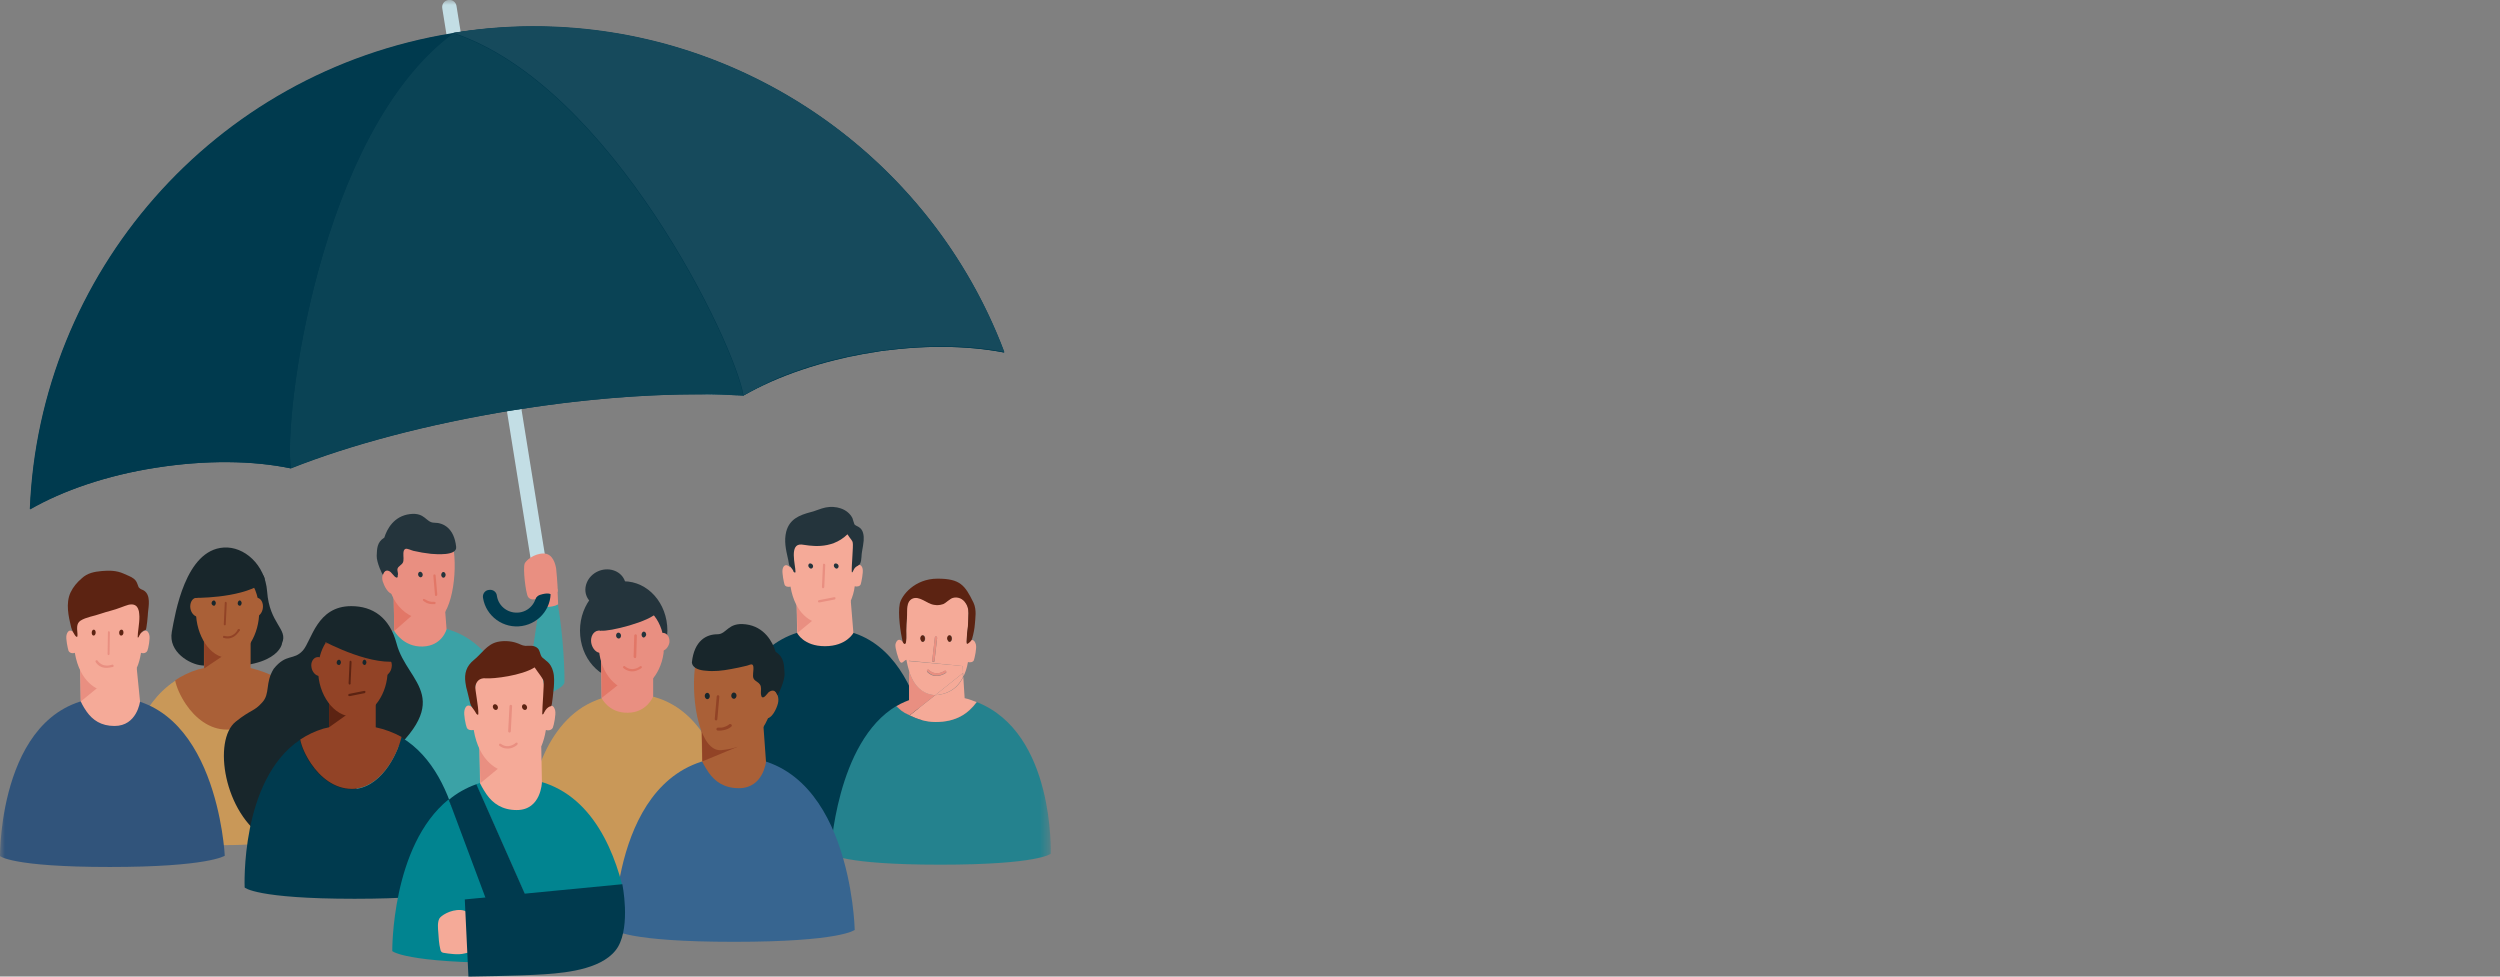 <svg width="256" height="100" viewBox="0 0 256 100" fill="none" xmlns="http://www.w3.org/2000/svg">
<rect x="0" y="0" width="256" height="100" fill="#808080" stroke="none"/>
<path d="M73.762 79.932C73.762 79.932 73.626 64.576 84.338 64.373C95.05 64.17 95.389 79.932 95.389 79.932C95.389 79.932 94.474 85.221 84.813 85.221C75.152 85.254 73.762 79.932 73.762 79.932Z" fill="#003A4E"/>
<path d="M87.118 61.526L81.559 60.949L81.626 64.814C81.626 64.814 82.27 66.17 84.474 66.17C86.677 66.17 87.389 64.814 87.389 64.814L87.118 61.526Z" fill="#F5AA98"/>
<path d="M81.559 60.949L81.66 64.814L85.762 61.424L81.559 60.949Z" fill="#E98F81"/>
<path d="M87.118 61.526C87.287 61.12 87.457 60.611 87.525 60.035C87.762 60.103 88.067 60.035 88.135 59.831C88.203 59.628 88.406 58.645 88.338 58.272C88.27 57.899 87.999 57.628 87.558 58.069C87.525 57.221 87.592 55.73 87.219 54.713C87.219 54.611 87.016 54.543 86.982 54.475C86.948 54.374 86.88 54.272 86.745 54.17C86.711 54.103 86.677 54.069 86.643 54.001C86.338 53.628 85.321 53.459 84.236 53.526C83.186 53.492 82.135 53.628 81.83 54.001C81.796 54.035 81.762 54.103 81.728 54.17C81.626 54.272 81.525 54.34 81.491 54.475C81.457 54.543 81.457 54.611 81.457 54.747C81.084 55.764 80.948 57.255 80.914 58.103C80.474 57.662 80.203 57.933 80.135 58.306C80.067 58.679 80.27 59.662 80.338 59.865C80.406 60.069 80.711 60.136 80.948 60.069C81.423 62.916 83.118 63.797 84.135 63.865H84.27C85.152 63.764 86.406 63.221 87.118 61.526Z" fill="#F5AA98"/>
<path d="M87.391 53.39C87.357 53.254 87.323 53.152 87.289 53.051C86.78 52.068 85.56 51.763 84.543 51.966C84.035 52.068 83.56 52.305 83.018 52.441C81.865 52.746 80.848 53.152 80.509 54.441C80.272 55.39 80.475 56.271 80.679 57.186C80.746 57.39 80.746 57.661 80.814 57.864C80.916 58.068 81.221 58.305 81.255 58.542C81.255 58.542 81.458 58.746 81.458 58.542C81.458 57.864 80.78 55.627 82.102 55.763C82.746 55.83 85.052 56.407 86.78 54.712C87.119 55.254 87.289 55.322 87.323 55.593C87.391 55.898 87.187 57.966 87.221 58.542C87.221 58.712 87.323 58.542 87.323 58.542C87.391 58.407 87.458 58.237 87.56 58.136C87.73 57.932 88.001 57.932 88.102 57.661C88.238 57.322 88.204 56.813 88.272 56.474C88.34 56.102 88.407 55.729 88.441 55.356C88.475 54.847 88.407 54.237 87.933 53.966C87.763 53.864 87.628 53.83 87.492 53.695C87.458 53.559 87.424 53.491 87.391 53.39Z" fill="#24343C"/>
<path d="M82.846 58.102C82.744 58 82.744 57.83 82.846 57.729C82.948 57.661 83.083 57.695 83.185 57.796C83.287 57.898 83.287 58.068 83.185 58.169C83.083 58.271 82.948 58.237 82.846 58.102Z" fill="#24343C"/>
<path d="M85.459 58.102C85.357 58 85.357 57.83 85.459 57.729C85.561 57.661 85.696 57.695 85.798 57.796C85.9 57.898 85.9 58.068 85.798 58.169C85.696 58.271 85.561 58.237 85.459 58.102Z" fill="#24343C"/>
<path d="M84.27 60.238C84.202 60.238 84.168 60.17 84.168 60.103L84.27 57.831C84.27 57.764 84.304 57.696 84.405 57.73C84.473 57.73 84.507 57.797 84.507 57.865L84.405 60.136C84.371 60.204 84.338 60.238 84.27 60.238Z" fill="#E98F81"/>
<mask id="mask0_1364_15096" style="mask-type:luminance" maskUnits="userSpaceOnUse" x="0" y="0" width="108" height="100">
<path d="M107.559 0H0V100H107.559V0Z" fill="white"/>
</mask>
<g mask="url(#mask0_1364_15096)">
<path d="M83.762 61.593C83.762 61.525 83.796 61.457 83.863 61.457L85.423 61.152C85.49 61.152 85.558 61.152 85.558 61.254C85.558 61.322 85.524 61.39 85.457 61.39L83.897 61.695C83.829 61.695 83.762 61.661 83.762 61.593Z" fill="#E98F81"/>
</g>
<mask id="mask1_1364_15096" style="mask-type:luminance" maskUnits="userSpaceOnUse" x="0" y="0" width="108" height="100">
<path d="M107.559 0H0V100H107.559V0Z" fill="white"/>
</mask>
<g mask="url(#mask1_1364_15096)">
<path d="M100.034 71.898C99.153 73.085 97.932 73.932 95.83 73.932C94.847 73.932 93.932 73.661 93.186 73.254C93.119 73.221 93.051 73.187 92.983 73.119C92.915 73.085 92.847 73.051 92.78 73.017C92.678 72.949 92.61 72.915 92.508 72.848C92.441 72.814 92.407 72.78 92.339 72.746C92.237 72.678 92.169 72.61 92.102 72.543L92 72.441C91.932 72.373 91.898 72.339 91.83 72.271C85.593 75.932 85.051 87.424 85.051 87.424C85.051 87.424 86.203 88.543 96.271 88.543C106.339 88.543 107.593 87.424 107.593 87.424C107.593 87.424 108.034 75.051 100.034 71.898Z" fill="#24828E"/>
</g>
<path d="M98.779 71.492L98.712 70.441L98.644 69.322C97.898 70.848 96.61 71.119 95.796 71.187H95.763L93.152 73.254C93.898 73.627 94.813 73.932 95.796 73.932C97.898 73.932 99.118 73.085 100 71.898C99.186 71.56 98.779 71.492 98.779 71.492Z" fill="#F5AA98"/>
<path d="M92.067 72.542L91.965 72.475L92.067 72.542Z" fill="#E8F1F5"/>
<path d="M92.748 73.05C92.646 72.983 92.578 72.949 92.477 72.881C92.578 72.915 92.646 72.983 92.748 73.05Z" fill="#C3DEE5"/>
<path d="M91.966 72.474C91.899 72.406 91.865 72.373 91.797 72.305C91.865 72.339 91.933 72.406 91.966 72.474Z" fill="#C3DEE5"/>
<path d="M95.763 71.186C94.882 71.118 93.695 70.643 93.085 68.711V70.982V71.694C93.085 71.694 92.339 71.965 91.797 72.304C91.865 72.372 91.899 72.406 91.966 72.474L92.068 72.575C92.136 72.643 92.238 72.711 92.305 72.779C92.339 72.813 92.407 72.847 92.475 72.88C92.576 72.948 92.644 73.016 92.746 73.05C92.814 73.084 92.882 73.118 92.949 73.152C93.017 73.186 93.085 73.219 93.153 73.253L95.763 71.186Z" fill="#E98F81"/>
<path d="M94.509 65.051C94.645 65.051 94.746 65.187 94.746 65.39C94.746 65.559 94.645 65.729 94.509 65.729C94.374 65.729 94.272 65.593 94.272 65.39C94.272 65.221 94.374 65.051 94.509 65.051ZM95.73 65.288C95.73 65.221 95.797 65.153 95.865 65.187C95.933 65.187 95.967 65.254 95.967 65.322L95.696 67.695C95.696 67.763 95.628 67.797 95.56 67.797C95.492 67.797 95.458 67.729 95.458 67.661L95.73 65.288ZM97.255 65.051C97.391 65.051 97.492 65.221 97.492 65.39C97.492 65.559 97.391 65.729 97.255 65.729C97.119 65.729 97.018 65.559 97.018 65.39C97.018 65.221 97.119 65.051 97.255 65.051ZM98.577 68.204L98.645 69.288C98.848 68.882 99.018 68.407 99.119 67.797C99.357 67.865 99.662 67.797 99.73 67.593C99.797 67.39 100.035 66.373 99.933 66C99.865 65.729 99.696 65.458 99.424 65.559C99.391 65.627 99.323 65.661 99.221 65.763C99.052 65.898 98.984 65.932 98.984 65.661C98.984 65.458 99.018 65.254 99.018 65.051C99.018 64.746 99.119 64.407 99.119 64.068C99.153 63.763 99.153 63.424 99.153 63.119C99.187 62.61 99.187 62.17 98.882 61.695C98.611 61.254 98.103 61.051 97.594 61.153C97.289 61.221 96.882 61.695 96.577 61.797C96.238 61.898 95.967 61.932 95.628 61.865C94.916 61.763 94.136 60.882 93.391 61.254C92.746 61.559 92.882 62.373 92.882 62.983C92.848 63.39 92.814 63.763 92.814 64.17C92.78 64.678 92.848 65.153 92.78 65.661C92.746 65.966 92.577 65.966 92.475 65.729C92.035 65.288 91.797 65.593 91.696 65.966C91.628 66.339 92.001 67.458 92.103 67.661C92.34 68.136 92.543 67.627 92.814 67.559C92.882 67.966 92.984 68.339 93.085 68.678V67.661L98.577 68.204Z" fill="#F5AA98"/>
<path d="M98.609 68.916L95.762 71.187C96.575 71.12 97.863 70.848 98.609 69.323L98.541 68.238L98.609 68.916Z" fill="#F5AA98"/>
<path d="M94.95 68.611C94.984 68.577 95.086 68.543 95.12 68.611C95.866 69.322 96.679 68.712 96.713 68.712C96.781 68.678 96.849 68.678 96.882 68.746C96.916 68.814 96.916 68.882 96.849 68.916C96.849 68.916 96.476 69.187 96.001 69.221C95.662 69.255 95.289 69.153 94.95 68.814C94.916 68.746 94.882 68.678 94.95 68.611ZM95.73 71.187H95.764L98.611 68.916L98.578 68.204L93.086 67.695V68.712C93.696 70.678 94.882 71.119 95.73 71.187Z" fill="#F5AA98"/>
<path d="M99.693 61.728C98.812 59.932 98.337 59.254 95.998 59.254C93.659 59.254 92.303 60.983 92.134 61.83C91.931 62.847 92.202 64.745 92.439 65.728L92.473 65.796C92.575 66 92.744 66 92.778 65.728C92.846 65.254 92.778 64.745 92.812 64.237C92.812 63.83 92.88 63.423 92.88 63.05C92.914 62.474 92.778 61.661 93.388 61.322C94.134 60.949 94.914 61.83 95.626 61.932C95.998 62 96.236 61.966 96.575 61.864C96.846 61.762 97.287 61.288 97.592 61.22C98.1 61.084 98.609 61.322 98.88 61.762C99.185 62.203 99.185 62.644 99.151 63.186C99.151 63.525 99.117 63.83 99.117 64.135C99.083 64.44 99.015 64.779 99.015 65.118C99.015 65.322 98.981 65.525 98.981 65.728C98.981 66 99.049 65.966 99.219 65.83C99.32 65.728 99.388 65.695 99.422 65.627C99.49 65.559 99.524 65.491 99.558 65.356C99.693 64.881 99.795 64.373 99.829 63.898C99.863 63.322 100.032 62.474 99.693 61.728Z" fill="#5C2312"/>
<path d="M97.222 65.729C97.357 65.729 97.459 65.593 97.459 65.39C97.459 65.186 97.357 65.051 97.222 65.051C97.086 65.051 96.984 65.186 96.984 65.39C97.018 65.559 97.12 65.729 97.222 65.729Z" fill="#5C2312"/>
<path d="M94.476 65.729C94.611 65.729 94.713 65.593 94.713 65.39C94.713 65.22 94.611 65.051 94.476 65.051C94.34 65.051 94.238 65.186 94.238 65.39C94.272 65.593 94.374 65.729 94.476 65.729Z" fill="#5C2312"/>
<path d="M95.559 67.763C95.626 67.763 95.694 67.729 95.694 67.661L95.966 65.288C95.966 65.22 95.932 65.152 95.864 65.152C95.796 65.152 95.728 65.186 95.728 65.254L95.457 67.627C95.457 67.695 95.491 67.763 95.559 67.763Z" fill="#E98F81"/>
<path d="M95.998 69.186C96.473 69.153 96.846 68.881 96.846 68.881C96.913 68.847 96.913 68.78 96.879 68.712C96.846 68.644 96.778 68.644 96.71 68.678C96.676 68.712 95.863 69.288 95.117 68.576C95.083 68.542 94.981 68.542 94.947 68.576C94.913 68.61 94.913 68.712 94.947 68.746C95.32 69.119 95.693 69.22 95.998 69.186Z" fill="#E98F81"/>
<path d="M57.154 61.898L57.086 60.305L55.255 60.406L55.188 63.186L57.154 61.898Z" fill="#E98F81"/>
<path d="M68.34 64.576C68.34 61.763 66.34 59.525 63.865 59.525C61.391 59.525 59.391 61.797 59.391 64.576C59.391 67.39 61.391 69.627 63.865 69.627C66.34 69.627 68.34 67.356 68.34 64.576Z" fill="#24343C"/>
<path d="M63.931 59.356C63.49 58.407 62.27 58.034 61.219 58.508C60.168 58.983 59.66 60.169 60.1 61.119C60.541 62.068 61.761 62.441 62.812 61.966C63.863 61.492 64.372 60.305 63.931 59.356Z" fill="#24343C"/>
<path d="M55.222 62.102L53.73 72C53.73 72 57.764 70.712 57.798 69.865C57.832 69.017 57.697 65.085 57.12 61.898C56.442 62.305 55.222 62.102 55.222 62.102Z" fill="#3BA2A6"/>
<path d="M12.475 83.694C12.475 83.694 11.729 68.508 23.085 68.203C33.797 67.931 34.102 83.694 34.102 83.694C34.102 83.694 32.644 86.542 22.983 86.542C13.322 86.542 12.475 83.694 12.475 83.694Z" fill="#C99858"/>
<path d="M20.643 68.135C19.457 68.034 17.219 66.779 17.592 64.712C17.931 62.847 18.982 56.305 22.914 56.068C24.982 55.932 27.151 57.796 27.355 60.576C27.592 63.898 29.524 64.406 28.88 65.864C28.914 65.83 28.541 68.881 20.643 68.135Z" fill="#18262B"/>
<path d="M25.662 68.406V65.457H24.239H23.323H23.222H20.883V68.406L20.306 68.542C19.425 68.813 18.645 69.186 17.934 69.66C18.069 70.372 18.476 71.287 19.052 72.135C19.968 73.491 21.425 74.711 23.222 74.711C26.069 74.711 27.866 71.321 28.306 69.389C27.527 68.983 26.645 68.644 25.662 68.406Z" fill="#AA6037"/>
<path d="M20.883 65.322L20.917 68.441L25.018 65.695L20.883 65.322Z" fill="#924326"/>
<path d="M26.543 62.61C26.543 60.136 25.085 58.102 23.288 58.102C22.238 58.102 21.322 58.779 20.746 59.83C20.814 59.83 20.916 59.83 21.017 59.83C21.017 59.83 20.882 59.695 20.882 62.915C20.882 66.237 22.577 67.356 23.593 67.356C25.255 67.118 26.543 64.949 26.543 62.61Z" fill="#AA6037"/>
<path d="M26.916 62.272C26.984 61.764 26.747 61.289 26.374 61.221C26.171 61.187 25.933 61.289 25.798 61.492H25.866C25.866 61.492 25.899 61.459 25.798 62.136C25.696 62.815 26.001 63.086 26.137 63.154C26.51 63.154 26.849 62.781 26.916 62.272Z" fill="#AA6037"/>
<path d="M19.492 62.272C19.424 61.764 19.662 61.289 20.034 61.221C20.238 61.187 20.475 61.289 20.611 61.492H20.543C20.543 61.492 20.509 61.459 20.611 62.136C20.712 62.815 20.407 63.086 20.272 63.154C19.933 63.154 19.56 62.781 19.492 62.272Z" fill="#AA6037"/>
<path d="M21.016 62.643C21.016 59.457 21.016 59.83 21.016 59.83C20.914 59.83 20.846 59.83 20.744 59.83C20.304 60.576 20.066 61.559 20.066 62.609C20.066 65.084 21.524 67.355 23.321 67.355C23.422 67.355 23.49 67.355 23.592 67.321C22.473 67.321 21.016 65.965 21.016 62.643Z" fill="#AA6037"/>
<path d="M19.832 61.221C19.832 61.221 24.374 61.322 26.781 59.797C28.204 58.916 24.408 57.085 24.408 57.085C24.408 57.085 21.696 56.204 20.645 57.492C19.594 58.78 19.832 61.221 19.832 61.221Z" fill="#18262B"/>
<path d="M24.34 61.796C24.34 61.66 24.408 61.525 24.509 61.491C24.611 61.457 24.713 61.559 24.747 61.728C24.747 61.864 24.679 61.999 24.577 62.033C24.442 62.033 24.34 61.932 24.34 61.796Z" fill="#18262B"/>
<path d="M21.66 61.796C21.66 61.66 21.728 61.525 21.863 61.491C21.965 61.457 22.067 61.559 22.101 61.728C22.101 61.864 22.033 61.999 21.931 62.033C21.796 62.033 21.694 61.932 21.66 61.796Z" fill="#18262B"/>
<path d="M23.016 64.034C22.948 64.034 22.914 63.966 22.914 63.932L23.016 61.729C23.016 61.661 23.05 61.627 23.117 61.627C23.185 61.627 23.219 61.695 23.219 61.763L23.117 63.932C23.117 64 23.084 64.034 23.016 64.034Z" fill="#924326"/>
<path d="M23.964 65.186C23.693 65.355 23.354 65.457 22.913 65.322C22.845 65.322 22.811 65.254 22.845 65.186C22.845 65.118 22.913 65.084 22.981 65.118C23.93 65.355 24.337 64.508 24.337 64.474C24.371 64.406 24.439 64.406 24.506 64.406C24.574 64.44 24.574 64.508 24.574 64.576C24.54 64.542 24.337 64.949 23.964 65.186Z" fill="#924326"/>
<path d="M32.34 79.899C32.34 79.899 32.238 64.712 42.916 64.136C53.628 63.56 53.967 79.899 53.967 79.899C53.967 79.899 52.747 82.916 43.086 82.916C33.391 82.916 32.34 79.899 32.34 79.899Z" fill="#3BA2A6"/>
<path d="M45.491 61.322L40.305 60.746L40.373 64.611C40.373 64.611 41.288 66.272 43.288 66.204C45.288 66.136 45.728 64.441 45.728 64.441L45.491 61.322Z" fill="#E98F81"/>
<path d="M40.305 60.746L40.373 64.611L44.237 61.221L40.305 60.746Z" fill="#E27767"/>
<path d="M44.171 63.627C40.442 63.288 39.798 60.543 39.493 58.475C39.289 57.153 39.391 54.238 42.103 53.967C44.849 53.695 46.239 54 46.476 56.407C46.849 59.492 46.001 63.797 44.171 63.627Z" fill="#E98F81"/>
<path d="M40.306 60.813C39.764 60.915 39.324 59.966 39.188 59.525C39.052 59.051 39.222 58.61 39.527 58.339C40.035 57.898 40.51 58.779 40.442 59.525C40.442 60.271 40.781 60.745 40.306 60.813Z" fill="#E98F81"/>
<path d="M44.676 61.018C44.744 61.018 44.778 60.95 44.778 60.882L44.608 58.916C44.608 58.848 44.541 58.815 44.473 58.815C44.405 58.815 44.371 58.882 44.371 58.95L44.541 60.916C44.541 60.984 44.575 61.052 44.676 61.018Z" fill="#E27767"/>
<path d="M45.627 58.916C45.661 58.78 45.559 58.611 45.458 58.577C45.322 58.543 45.22 58.645 45.186 58.814C45.152 58.95 45.254 59.119 45.356 59.153C45.491 59.187 45.593 59.085 45.627 58.916Z" fill="#24343C"/>
<path d="M43.287 58.848C43.287 58.712 43.185 58.577 43.05 58.543C42.914 58.543 42.812 58.645 42.812 58.814C42.812 58.95 42.914 59.085 43.05 59.119C43.185 59.119 43.287 59.017 43.287 58.848Z" fill="#24343C"/>
<path d="M40.745 59.051C40.575 59.39 40.169 58.712 39.999 58.577C39.66 58.306 39.355 58.407 39.22 58.848C39.186 58.95 38.542 57.56 38.575 56.916C38.609 56.238 38.575 55.526 39.355 55.051C39.626 54.17 40.338 52.848 41.965 52.645C43.559 52.441 43.593 53.526 44.474 53.526C45.423 53.526 46.508 54.102 46.711 56.001C46.813 56.95 44.609 56.746 44.135 56.712C43.525 56.645 42.914 56.543 42.338 56.407C42.169 56.373 41.694 56.136 41.525 56.204C41.22 56.306 41.321 56.916 41.321 57.153C41.321 57.56 41.287 57.661 40.948 57.933C40.44 58.306 40.881 58.543 40.711 59.017L40.745 59.051Z" fill="#24343C"/>
<path d="M43.492 61.355C43.831 61.593 44.204 61.627 44.204 61.627C44.306 61.627 44.374 61.627 44.476 61.627C44.543 61.627 44.611 61.661 44.611 61.728C44.611 61.796 44.577 61.864 44.51 61.864C44.408 61.864 44.34 61.864 44.272 61.864C43.899 61.864 43.662 61.728 43.594 61.694L43.56 61.661C43.492 61.627 43.425 61.593 43.357 61.525C43.289 61.491 43.289 61.423 43.323 61.355C43.357 61.322 43.425 61.322 43.492 61.355Z" fill="#E27767"/>
<path d="M64.307 71.051C63.324 71.085 62.442 71.221 61.629 71.492C60.917 71.729 60.273 72.034 59.663 72.407C57.324 73.899 55.9 76.407 55.053 78.916C53.697 82.882 53.73 86.848 53.73 86.848C53.73 86.848 54.985 91.695 64.646 91.695C74.307 91.695 75.358 86.848 75.358 86.848C75.358 86.848 75.019 70.814 64.307 71.051Z" fill="#C99858"/>
<path d="M66.883 68.305L61.527 66.102L61.595 71.457C61.595 71.457 62.307 73.017 64.273 72.983C66.239 72.983 66.883 71.322 66.883 71.322V68.305Z" fill="#E98F81"/>
<path d="M61.559 66.644L61.626 71.458L65.728 68.204L61.559 66.644Z" fill="#E27767"/>
<path d="M68 66.135C68 63.762 66.508 61.83 64.644 61.83C63.559 61.83 62.61 62.474 62 63.491C62.068 63.491 62.169 63.491 62.271 63.491C62.271 63.491 62.136 63.355 62.136 66.44C62.136 69.627 63.898 70.677 64.915 70.677C66.644 70.44 68 68.373 68 66.135Z" fill="#E98F81"/>
<path d="M68.543 65.83C68.611 65.322 68.373 64.881 67.966 64.813C67.729 64.779 67.526 64.881 67.356 65.05H67.424C67.424 65.05 67.458 65.016 67.356 65.661C67.254 66.339 67.56 66.576 67.729 66.644C68.102 66.677 68.441 66.271 68.543 65.83Z" fill="#E98F81"/>
<path d="M62.303 66.169C62.303 63.118 62.303 63.491 62.303 63.491C62.202 63.491 62.1 63.491 62.032 63.491C61.592 64.203 61.32 65.152 61.32 66.135C61.32 68.508 62.846 70.677 64.744 70.677C64.846 70.677 64.947 70.677 65.015 70.644C63.829 70.644 62.303 69.322 62.303 66.169Z" fill="#E98F81"/>
<path d="M65.048 67.39C65.116 67.39 65.15 67.322 65.15 67.254L65.218 65.085C65.218 65.017 65.15 64.949 65.082 64.949C65.014 64.949 64.947 65.017 64.947 65.085L64.879 67.254C64.879 67.322 64.947 67.39 65.048 67.39Z" fill="#E27767"/>
<path d="M66.17 65.018C66.17 64.849 66.102 64.713 65.966 64.679C65.831 64.645 65.729 64.781 65.695 64.95C65.695 65.12 65.763 65.255 65.899 65.289C66 65.289 66.136 65.154 66.17 65.018Z" fill="#24343C"/>
<path d="M63.594 65.084C63.594 64.915 63.459 64.779 63.323 64.779C63.188 64.779 63.086 64.915 63.086 65.084C63.086 65.254 63.221 65.389 63.357 65.389C63.493 65.389 63.594 65.254 63.594 65.084Z" fill="#24343C"/>
<path d="M60.543 65.831C60.441 65.221 60.746 64.644 61.255 64.577C61.526 64.543 61.831 64.644 62.034 64.882H61.967C61.967 64.882 61.899 64.848 62.034 65.627C62.17 66.441 61.763 66.746 61.56 66.848C61.085 66.916 60.645 66.407 60.543 65.831Z" fill="#E98F81"/>
<path d="M64.849 68.745C64.544 68.779 64.205 68.711 63.832 68.406C63.798 68.372 63.764 68.304 63.832 68.236C63.866 68.203 63.934 68.169 64.002 68.236C64.747 68.847 65.493 68.27 65.527 68.236C65.561 68.203 65.663 68.203 65.697 68.236C65.73 68.27 65.73 68.372 65.697 68.406C65.629 68.44 65.29 68.711 64.849 68.745Z" fill="#E27767"/>
<path d="M62.914 95.221C62.914 95.221 62.745 77.764 74.948 77.493C87.151 77.255 87.524 95.221 87.524 95.221C87.524 95.221 86.135 96.442 75.151 96.442C64.168 96.442 62.914 95.221 62.914 95.221Z" fill="#376590"/>
<path d="M78.167 74.237L71.828 73.559L71.896 77.965C71.896 77.965 72.133 78.474 72.574 79.118C73.218 80.033 74.167 80.711 75.659 80.711C78.167 80.711 78.438 77.999 78.438 77.999L78.167 74.237Z" fill="#AA6037"/>
<path d="M71.828 73.559L71.93 77.965L75.523 76.474L71.828 73.559Z" fill="#924326"/>
<path d="M73.864 76.814C78.203 76.407 78.983 73.221 79.322 70.814C79.559 69.254 79.458 65.865 76.271 65.559C73.085 65.254 71.458 65.627 71.153 68.407C70.746 72 71.729 77.017 73.864 76.814Z" fill="#AA6037"/>
<path d="M78.371 73.559C79.016 73.695 79.524 72.576 79.66 72.034C79.795 71.492 79.626 70.983 79.253 70.644C78.643 70.136 78.1 71.153 78.168 72C78.236 72.881 77.795 73.458 78.371 73.559Z" fill="#AA6037"/>
<path d="M73.289 73.762C73.221 73.762 73.188 73.694 73.188 73.626L73.391 71.321C73.391 71.253 73.459 71.186 73.526 71.186C73.594 71.186 73.662 71.253 73.662 71.321L73.459 73.626C73.459 73.728 73.391 73.796 73.289 73.762Z" fill="#924326"/>
<path d="M72.171 71.323C72.137 71.153 72.238 70.984 72.374 70.95C72.51 70.916 72.645 71.018 72.679 71.221C72.713 71.391 72.611 71.56 72.476 71.594C72.34 71.628 72.204 71.492 72.171 71.323Z" fill="#18262B"/>
<path d="M74.879 71.253C74.879 71.084 74.981 70.914 75.15 70.914C75.286 70.914 75.421 71.05 75.421 71.219C75.421 71.389 75.32 71.558 75.15 71.558C75.014 71.558 74.879 71.422 74.879 71.253Z" fill="#18262B"/>
<path d="M78 71.356C78.204 71.593 78.543 71.051 78.712 70.881C79.119 70.576 79.458 70.712 79.593 71.186C79.627 71.288 80.407 69.695 80.339 68.915C80.271 68.136 80.339 67.322 79.424 66.746C79.119 65.729 78.271 64.169 76.373 63.932C74.509 63.695 74.441 64.949 73.458 64.949C72.339 64.949 71.085 65.593 70.848 67.831C70.915 68.475 71.729 68.644 72.237 68.678C73.119 68.78 74 68.678 74.882 68.508C75.424 68.407 75.932 68.305 76.475 68.169C76.644 68.136 76.983 67.932 77.085 68.102C77.221 68.305 77.119 68.746 77.119 68.949C77.085 69.39 77.119 69.559 77.492 69.797C77.797 70 77.932 70.169 77.932 70.542C77.932 70.746 77.898 70.949 77.932 71.153C77.966 71.288 78 71.356 78 71.356Z" fill="#18262B"/>
<path d="M74.677 74.17C74.305 74.475 73.864 74.509 73.864 74.509C73.762 74.509 73.661 74.509 73.525 74.509C73.457 74.509 73.389 74.543 73.356 74.644C73.356 74.712 73.389 74.78 73.491 74.814C73.593 74.814 73.694 74.814 73.796 74.814C74.203 74.78 74.542 74.644 74.576 74.61L74.644 74.576C74.711 74.543 74.813 74.475 74.881 74.407C74.949 74.373 74.949 74.272 74.915 74.204C74.813 74.136 74.745 74.102 74.677 74.17Z" fill="#924326"/>
<path d="M27.288 85.933C22.915 83.323 21.763 75.797 24.136 73.899C25.695 72.645 26 72.882 26.847 71.933C27.695 71.017 27.119 69.933 28.034 68.475C29.322 66.882 30.068 67.662 31.017 66.611C31.932 65.56 32.441 62.068 35.966 62.068C38.169 62.068 39.898 63.221 40.61 65.899C41.695 70.102 47.186 71.492 38.373 78.577C35.22 81.153 35.593 85.763 27.288 85.933Z" fill="#18262B"/>
<path d="M41.085 75.492C40.645 77.424 38.882 80.814 36.001 80.814C33.051 80.814 31.085 77.594 30.712 75.763C24.577 79.899 25.052 90.882 25.052 90.882C25.052 90.882 26.204 92.035 36.306 92.035C46.407 92.035 47.662 90.882 47.662 90.882C47.662 90.882 47.696 79.424 41.085 75.492Z" fill="#003A4E"/>
<path d="M38.475 74.475V71.525H37.051H36.136H36.034H33.695V74.475L33.119 74.61C32.238 74.881 31.458 75.254 30.746 75.729C30.882 76.441 31.288 77.356 31.865 78.203C32.78 79.559 34.238 80.78 36.034 80.78C38.882 80.78 40.678 77.39 41.119 75.458C40.305 75.017 39.424 74.678 38.475 74.475Z" fill="#924326"/>
<path d="M33.695 71.186V74.474L37.797 71.558L33.695 71.186Z" fill="#5C2312"/>
<path d="M39.696 68.643C39.696 66.169 38.103 64.135 36.103 64.135C34.95 64.135 33.933 64.813 33.289 65.864C33.391 65.864 33.459 65.864 33.56 65.864C33.56 65.864 33.391 65.728 33.391 68.948C33.391 72.27 35.289 73.389 36.374 73.389C38.238 73.152 39.696 71.016 39.696 68.643Z" fill="#924326"/>
<path d="M40.102 68.338C40.204 67.83 39.933 67.356 39.526 67.288C39.289 67.254 39.051 67.356 38.882 67.559H38.95C38.95 67.559 38.984 67.525 38.882 68.203C38.78 68.881 39.119 69.152 39.289 69.22C39.662 69.22 40.035 68.813 40.102 68.338Z" fill="#924326"/>
<path d="M31.896 68.338C31.795 67.83 32.066 67.356 32.473 67.288C32.71 67.254 32.947 67.356 33.117 67.559H33.049C33.049 67.559 33.015 67.525 33.117 68.203C33.218 68.881 32.88 69.152 32.71 69.22C32.337 69.22 31.964 68.813 31.896 68.338Z" fill="#924326"/>
<path d="M33.595 68.678C33.595 65.492 33.595 65.865 33.595 65.865C33.493 65.865 33.392 65.865 33.324 65.865C32.849 66.611 32.578 67.594 32.578 68.645C32.578 71.119 34.171 73.39 36.171 73.39C36.273 73.39 36.375 73.39 36.476 73.356C35.188 73.39 33.595 72.001 33.595 68.678Z" fill="#924326"/>
<path d="M32.508 65.323C32.508 65.323 36.779 67.764 39.965 67.764C41.864 67.764 39.321 64.442 39.321 64.442C39.321 64.442 37.254 62.408 35.457 62.882C33.728 63.357 32.508 65.323 32.508 65.323Z" fill="#18262B"/>
<path d="M37.117 67.864C37.117 67.729 37.185 67.593 37.287 67.559C37.388 67.525 37.49 67.627 37.524 67.796C37.524 67.932 37.456 68.068 37.355 68.102C37.253 68.102 37.117 68 37.117 67.864Z" fill="#18262B"/>
<path d="M34.473 67.864C34.473 67.729 34.54 67.593 34.676 67.559C34.778 67.525 34.879 67.627 34.913 67.796C34.913 67.932 34.846 68.068 34.744 68.102C34.574 68.102 34.473 68 34.473 67.864Z" fill="#18262B"/>
<path d="M35.797 70.101C35.729 70.101 35.695 70.033 35.695 69.965L35.797 67.762C35.797 67.694 35.831 67.66 35.899 67.66C35.967 67.66 36 67.728 36 67.796L35.899 69.965C35.933 70.033 35.865 70.101 35.797 70.101Z" fill="#5C2312"/>
<mask id="mask2_1364_15096" style="mask-type:luminance" maskUnits="userSpaceOnUse" x="0" y="0" width="108" height="100">
<path d="M107.559 0H0V100H107.559V0Z" fill="white"/>
</mask>
<g mask="url(#mask2_1364_15096)">
<path d="M35.66 71.187C35.66 71.119 35.694 71.051 35.762 71.051L37.287 70.746C37.355 70.746 37.423 70.746 37.423 70.848C37.423 70.916 37.389 70.983 37.321 70.983L35.796 71.288C35.728 71.288 35.66 71.255 35.66 71.187Z" fill="#5C2312"/>
</g>
<mask id="mask3_1364_15096" style="mask-type:luminance" maskUnits="userSpaceOnUse" x="0" y="0" width="108" height="100">
<path d="M107.559 0H0V100H107.559V0Z" fill="white"/>
</mask>
<g mask="url(#mask3_1364_15096)">
<path d="M55.423 59.323C55.017 59.39 54.644 59.119 54.576 58.712L45.288 0.848C45.22 0.441 45.491 0.068 45.898 0.001C46.305 -0.067 46.678 0.204 46.745 0.611L56.067 58.475C56.101 58.882 55.83 59.255 55.423 59.323Z" fill="#C3DEE5"/>
</g>
<mask id="mask4_1364_15096" style="mask-type:luminance" maskUnits="userSpaceOnUse" x="0" y="0" width="108" height="100">
<path d="M107.559 0H0V100H107.559V0Z" fill="white"/>
</mask>
<g mask="url(#mask4_1364_15096)">
<path d="M53.46 64.102C51.561 64.407 49.765 63.118 49.46 61.22C49.392 60.813 49.663 60.441 50.07 60.407C50.477 60.339 50.849 60.61 50.883 61.017C51.053 62.136 52.104 62.881 53.222 62.712C54.341 62.542 55.087 61.491 54.917 60.373C54.849 59.966 55.121 59.593 55.527 59.559C55.934 59.491 56.307 59.763 56.341 60.169C56.646 62.034 55.358 63.797 53.46 64.102Z" fill="#003A4E"/>
</g>
<mask id="mask5_1364_15096" style="mask-type:luminance" maskUnits="userSpaceOnUse" x="0" y="0" width="108" height="100">
<path d="M107.559 0H0V100H107.559V0Z" fill="white"/>
</mask>
<g mask="url(#mask5_1364_15096)">
<path d="M15.932 47.899C21.085 47.085 25.898 47.153 29.797 47.967C35.864 45.56 43.797 43.424 52.61 42.001C61.424 40.577 69.627 40.136 76.135 40.509C79.559 38.543 84.135 36.95 89.288 36.102C94.305 35.289 99.017 35.357 102.847 36.102C94.373 13.594 71.017 -0.576 46.373 3.39C21.729 7.357 4 28.136 3.051 52.136C6.441 50.238 10.915 48.679 15.932 47.899Z" fill="#003A4E"/>
</g>
<path d="M76.135 40.475C74.677 40.408 73.152 40.34 71.559 40.34C73.152 40.374 74.677 40.408 76.135 40.475ZM86.576 36.611C86.677 36.577 86.745 36.577 86.847 36.543C87.626 36.374 88.44 36.238 89.254 36.102C89.728 36.035 90.203 35.967 90.677 35.899C90.745 35.899 90.813 35.899 90.881 35.865C90.338 35.933 89.83 36.001 89.287 36.102C88.338 36.238 87.457 36.408 86.576 36.611Z" fill="white"/>
<path d="M3.051 52.135C4.034 28.135 21.763 7.355 46.373 3.389C49.153 2.948 51.898 2.711 54.61 2.711C61.525 2.711 68.169 4.101 74.305 6.643C68.203 4.101 61.525 2.711 54.644 2.711C51.932 2.711 49.153 2.914 46.407 3.389C62.644 8.779 75.322 35.355 76.135 40.508C74.678 40.44 73.153 40.372 71.559 40.372C65.966 40.372 59.458 40.88 52.61 41.999C52.373 42.033 52.169 42.067 51.932 42.101C43.39 43.525 35.695 45.592 29.797 47.931C28.983 42.779 32.644 13.592 46.407 3.389C21.763 7.355 4.034 28.135 3.051 52.135ZM76.135 40.474C77.017 39.965 77.932 39.491 78.949 39.05C77.932 39.525 76.983 39.999 76.135 40.474ZM86.847 36.541C87.627 36.372 88.441 36.236 89.254 36.101C88.441 36.236 87.661 36.372 86.847 36.541Z" fill="#0A4355"/>
<mask id="mask6_1364_15096" style="mask-type:luminance" maskUnits="userSpaceOnUse" x="0" y="0" width="108" height="100">
<path d="M107.559 0H0V100H107.559V0Z" fill="white"/>
</mask>
<g mask="url(#mask6_1364_15096)">
<path d="M15.933 47.898C21.086 47.085 25.899 47.153 29.798 47.966C28.984 42.814 32.645 13.627 46.408 3.424C21.764 7.39 4.035 28.17 3.086 52.17C6.442 50.237 10.916 48.678 15.933 47.898Z" fill="#003A4E"/>
</g>
<mask id="mask7_1364_15096" style="mask-type:luminance" maskUnits="userSpaceOnUse" x="0" y="0" width="108" height="100">
<path d="M107.559 0H0V100H107.559V0Z" fill="white"/>
</mask>
<g mask="url(#mask7_1364_15096)">
<path d="M89.256 36.101C84.104 36.915 79.561 38.508 76.104 40.508C75.29 35.355 62.612 8.779 46.375 3.389C71.019 -0.577 94.375 13.627 102.816 36.101C98.985 35.355 94.273 35.288 89.256 36.101Z" fill="#003A4E"/>
</g>
<path d="M76.137 40.474C77.018 39.966 77.933 39.492 78.95 39.051C77.933 39.525 76.984 40 76.137 40.474Z" fill="#1E5262"/>
<path d="M76.135 40.474C75.322 35.322 62.644 8.746 46.406 3.356C49.186 2.915 51.932 2.678 54.644 2.678C76.101 2.678 95.322 16.102 102.847 36.034C100.915 35.661 98.711 35.457 96.406 35.457C94.169 35.457 91.762 35.661 89.288 36.034C85.457 36.644 81.932 37.695 78.949 39.017C77.932 39.525 76.983 40 76.135 40.474Z" fill="#164A5C"/>
<mask id="mask8_1364_15096" style="mask-type:luminance" maskUnits="userSpaceOnUse" x="0" y="0" width="108" height="100">
<path d="M107.559 0H0V100H107.559V0Z" fill="white"/>
</mask>
<g mask="url(#mask8_1364_15096)">
<path d="M56.375 60.847C56.375 60.847 56.138 60.644 55.29 60.915C54.917 61.051 54.816 61.356 54.816 61.356C54.816 61.356 54.307 61.491 54.07 61.118C53.832 60.745 53.527 58.169 53.731 57.695C53.866 57.39 54.68 56.678 55.663 56.678C56.646 56.678 56.883 57.83 56.951 58.237C56.985 58.542 57.087 59.695 57.12 60.576L56.375 60.847Z" fill="#E98F81"/>
</g>
<mask id="mask9_1364_15096" style="mask-type:luminance" maskUnits="userSpaceOnUse" x="0" y="0" width="108" height="100">
<path d="M107.559 0H0V100H107.559V0Z" fill="white"/>
</mask>
<g mask="url(#mask9_1364_15096)">
<path d="M7.59651e-05 87.66C7.59651e-05 87.66 -0.136 71.626 11.051 71.389C22.237 71.152 23.017 87.626 23.017 87.626C23.017 87.626 21.356 88.779 11.254 88.779C1.153 88.779 7.59651e-05 87.66 7.59651e-05 87.66Z" fill="#31547B"/>
</g>
<path d="M14 68.407L8.203 67.797L8.271 71.831C8.271 71.831 8.474 72.305 8.881 72.882C9.491 73.729 10.339 74.339 11.729 74.339C14.034 74.339 14.339 71.831 14.339 71.831L14 68.407Z" fill="#F5AA98"/>
<path d="M8.203 67.797L8.271 71.831L12.576 68.305L8.203 67.797Z" fill="#E98F81"/>
<path d="M14.001 68.406C14.204 67.966 14.339 67.457 14.441 66.847C14.712 66.949 14.983 66.847 15.085 66.644C15.187 66.44 15.39 65.389 15.289 65.017C15.187 64.644 14.95 64.339 14.475 64.813C14.441 63.932 14.306 62.373 13.933 61.322C13.933 61.22 13.933 61.118 13.899 61.05C13.865 60.949 13.763 60.847 13.662 60.745C13.628 60.678 13.594 60.644 13.56 60.576C13.255 60.169 12.17 60.034 11.051 60.068C9.933 60.034 8.882 60.169 8.543 60.576C8.509 60.61 8.475 60.678 8.441 60.745C8.339 60.847 8.238 60.949 8.204 61.05C8.17 61.118 8.17 61.22 8.17 61.322C7.797 62.373 7.662 63.966 7.628 64.813C7.153 64.339 6.916 64.644 6.814 65.017C6.712 65.389 6.95 66.44 7.017 66.644C7.119 66.847 7.39 66.949 7.662 66.847C8.17 69.83 9.933 70.746 10.983 70.813H11.119C11.933 70.746 13.255 70.169 14.001 68.406Z" fill="#F5AA98"/>
<path d="M14.134 59.966C14.033 59.695 13.965 59.458 13.694 59.255C13.389 59.017 13.016 58.916 12.677 58.746C11.931 58.407 11.185 58.407 10.406 58.475C9.66 58.543 8.948 58.678 8.372 59.221C7.897 59.627 7.49 60.102 7.219 60.678C6.711 61.797 7.016 63.119 7.287 64.238C7.321 64.441 7.626 65.051 7.796 65.187C7.965 65.288 7.931 65.085 7.931 64.882C7.897 64.373 7.796 63.865 8.236 63.56C8.812 63.187 9.66 63.085 10.304 62.848C10.982 62.611 11.694 62.475 12.372 62.204C12.643 62.102 12.914 62 13.152 61.932C14.914 61.526 14.067 64.373 14.101 65.221C14.101 65.39 14.202 65.221 14.202 65.221C14.202 65.221 14.44 64.577 14.914 64.509C15.016 64.475 15.152 62.916 15.152 62.746C15.219 62.068 15.457 60.95 14.745 60.475C14.575 60.373 14.372 60.339 14.27 60.204C14.202 60.17 14.168 60.068 14.134 59.966Z" fill="#5C2312"/>
<path d="M12.203 64.78C12.203 64.61 12.305 64.475 12.44 64.475C12.576 64.475 12.644 64.61 12.644 64.78C12.644 64.949 12.542 65.085 12.406 65.085C12.271 65.085 12.203 64.949 12.203 64.78Z" fill="#5C2312"/>
<path d="M9.391 64.78C9.391 64.61 9.492 64.475 9.594 64.475C9.73 64.475 9.797 64.61 9.797 64.78C9.797 64.949 9.696 65.085 9.594 65.085C9.458 65.085 9.391 64.949 9.391 64.78Z" fill="#5C2312"/>
<path d="M11.117 67.085C11.05 67.085 11.016 67.017 11.016 66.983L11.05 64.746C11.05 64.678 11.083 64.61 11.151 64.644C11.219 64.644 11.253 64.712 11.253 64.746L11.219 66.983C11.219 67.017 11.185 67.085 11.117 67.085Z" fill="#E98F81"/>
<path d="M10.677 68.374C10.372 68.34 10.033 68.17 9.796 67.797C9.762 67.729 9.762 67.662 9.83 67.628C9.897 67.594 9.965 67.594 9.999 67.662C10.575 68.441 11.423 68.068 11.457 68.068C11.524 68.034 11.592 68.068 11.626 68.136C11.66 68.204 11.626 68.272 11.558 68.306C11.524 68.272 11.118 68.441 10.677 68.374Z" fill="#E98F81"/>
<path d="M52.236 79.66C50.948 79.694 49.795 79.932 48.744 80.305L54.202 92.644L51.287 93.932L45.931 81.864C40.066 86.61 40.168 97.389 40.168 97.389C40.168 97.389 41.422 98.61 52.405 98.61C53.931 98.61 55.253 98.576 56.439 98.542L63.694 90.542C62.371 85.491 59.287 79.525 52.236 79.66Z" fill="#018490"/>
<path d="M54.236 92.644L48.778 80.305C47.728 80.678 46.778 81.22 45.965 81.898L50.473 93.966L54.236 92.644Z" fill="#003A4E"/>
<path d="M55.425 76.475L49.086 75.797L49.154 80.204C49.154 80.204 49.391 80.712 49.832 81.356C50.476 82.271 51.425 82.949 52.916 82.949C55.425 82.949 55.493 80.102 55.493 80.102L55.425 76.475Z" fill="#F5AA98"/>
<path d="M49.086 75.797L49.188 80.204L53.866 76.339L49.086 75.797Z" fill="#E98F81"/>
<path d="M55.424 76.441C55.628 75.966 55.797 75.39 55.899 74.746C56.17 74.848 56.509 74.746 56.611 74.509C56.712 74.272 56.95 73.153 56.848 72.746C56.746 72.339 56.475 72 55.967 72.509C55.933 71.56 55.763 69.865 55.357 68.712C55.357 68.577 55.357 68.475 55.323 68.407C55.289 68.272 55.187 68.17 55.051 68.068C55.018 68 54.984 67.933 54.916 67.899C54.577 67.458 53.391 67.288 52.204 67.356C50.984 67.288 49.831 67.492 49.492 67.899C49.458 67.966 49.424 68 49.357 68.068C49.221 68.17 49.153 68.272 49.085 68.407C49.051 68.475 49.051 68.577 49.051 68.712C48.645 69.865 48.475 71.56 48.441 72.509C47.933 72 47.662 72.305 47.56 72.746C47.458 73.153 47.696 74.272 47.797 74.509C47.899 74.746 48.204 74.814 48.509 74.746C49.051 78 50.984 78.983 52.136 79.085H52.306C53.187 79.017 54.611 78.373 55.424 76.441Z" fill="#F5AA98"/>
<path d="M55.526 67.323C55.492 67.289 55.458 67.221 55.424 67.187C55.288 66.916 55.288 66.645 55.085 66.408C54.712 66.035 54.237 66.137 53.797 66.137C53.424 66.103 53.221 65.933 52.882 65.832C52.305 65.628 51.526 65.594 50.949 65.73C49.865 65.967 49.322 66.95 48.509 67.594C47.763 68.204 47.526 68.95 47.661 69.899C47.695 70.204 47.763 70.51 47.865 70.848C47.966 71.221 48.034 71.594 48.136 71.967C48.237 72.408 48.577 72.679 48.78 73.086C48.78 73.086 48.983 73.323 48.983 73.086C49.017 72.374 48.61 70.543 48.678 70.238C48.78 69.832 49.051 69.391 49.763 69.459C50.509 69.526 53.424 69.187 54.746 68.34C55.153 68.95 55.593 69.459 55.661 69.73C55.729 70.069 55.526 72.408 55.526 73.086C55.526 73.255 55.661 73.086 55.661 73.086C55.661 73.086 55.932 72.374 56.441 72.306C56.543 72.272 56.678 70.577 56.712 70.374C56.746 69.865 56.78 69.289 56.644 68.781C56.543 68.34 56.305 67.933 55.932 67.662C55.763 67.493 55.627 67.425 55.526 67.323Z" fill="#5C2312"/>
<path d="M50.541 72.575C50.439 72.44 50.439 72.27 50.541 72.168C50.643 72.067 50.812 72.101 50.914 72.236C51.016 72.372 51.016 72.541 50.914 72.643C50.812 72.745 50.643 72.711 50.541 72.575Z" fill="#5C2312"/>
<path d="M53.526 72.575C53.424 72.44 53.424 72.27 53.526 72.168C53.627 72.067 53.797 72.101 53.898 72.236C54 72.372 54 72.541 53.898 72.643C53.797 72.745 53.627 72.711 53.526 72.575Z" fill="#5C2312"/>
<path d="M52.171 75.017C52.103 75.017 52.035 74.95 52.035 74.882L52.171 72.305C52.171 72.238 52.239 72.17 52.306 72.17C52.374 72.17 52.442 72.238 52.442 72.305L52.306 74.882C52.306 74.95 52.239 75.017 52.171 75.017Z" fill="#E98F81"/>
<path d="M47.899 97.559C47.798 97.593 47.696 97.593 47.594 97.627C47.221 97.729 46.815 97.729 46.408 97.695C46.069 97.661 45.696 97.627 45.357 97.559C45.154 97.492 45.12 97.356 45.086 97.186C44.95 96.644 44.916 96.034 44.882 95.492C44.849 95.085 44.781 94.475 44.984 94.068C45.12 93.796 46.103 93.119 47.187 93.186C48.272 93.254 48.476 94.373 48.543 94.78V94.847C48.577 95.22 48.577 95.559 48.577 95.932C48.577 96.169 48.577 96.407 48.577 96.644C48.577 96.814 48.611 97.017 48.51 97.186C48.476 97.39 48.17 97.492 47.899 97.559Z" fill="#F5AA98"/>
<path d="M47.594 92.102L63.729 90.543C63.729 90.543 64.577 94.713 63.289 96.95C61.967 99.153 58.306 99.594 55.797 99.763C53.289 99.933 47.967 100.001 47.967 100.001L47.594 92.102Z" fill="#003A4E"/>
<path d="M52.171 76.645C51.866 76.679 51.493 76.645 51.154 76.374C51.086 76.34 51.086 76.272 51.12 76.204C51.154 76.136 51.222 76.136 51.289 76.17C52.069 76.746 52.781 76.102 52.815 76.068C52.849 76.034 52.95 76.034 52.984 76.068C53.018 76.102 53.018 76.204 52.984 76.238C52.95 76.306 52.611 76.577 52.171 76.645Z" fill="#E98F81"/>
<path d="M61.559 64.577C62.305 64.712 66.61 63.661 67.322 62.678C68.068 61.695 66.305 60.373 64.746 60.746C63.153 61.119 60.78 64.441 61.559 64.577Z" fill="#24343C"/>
</svg>
